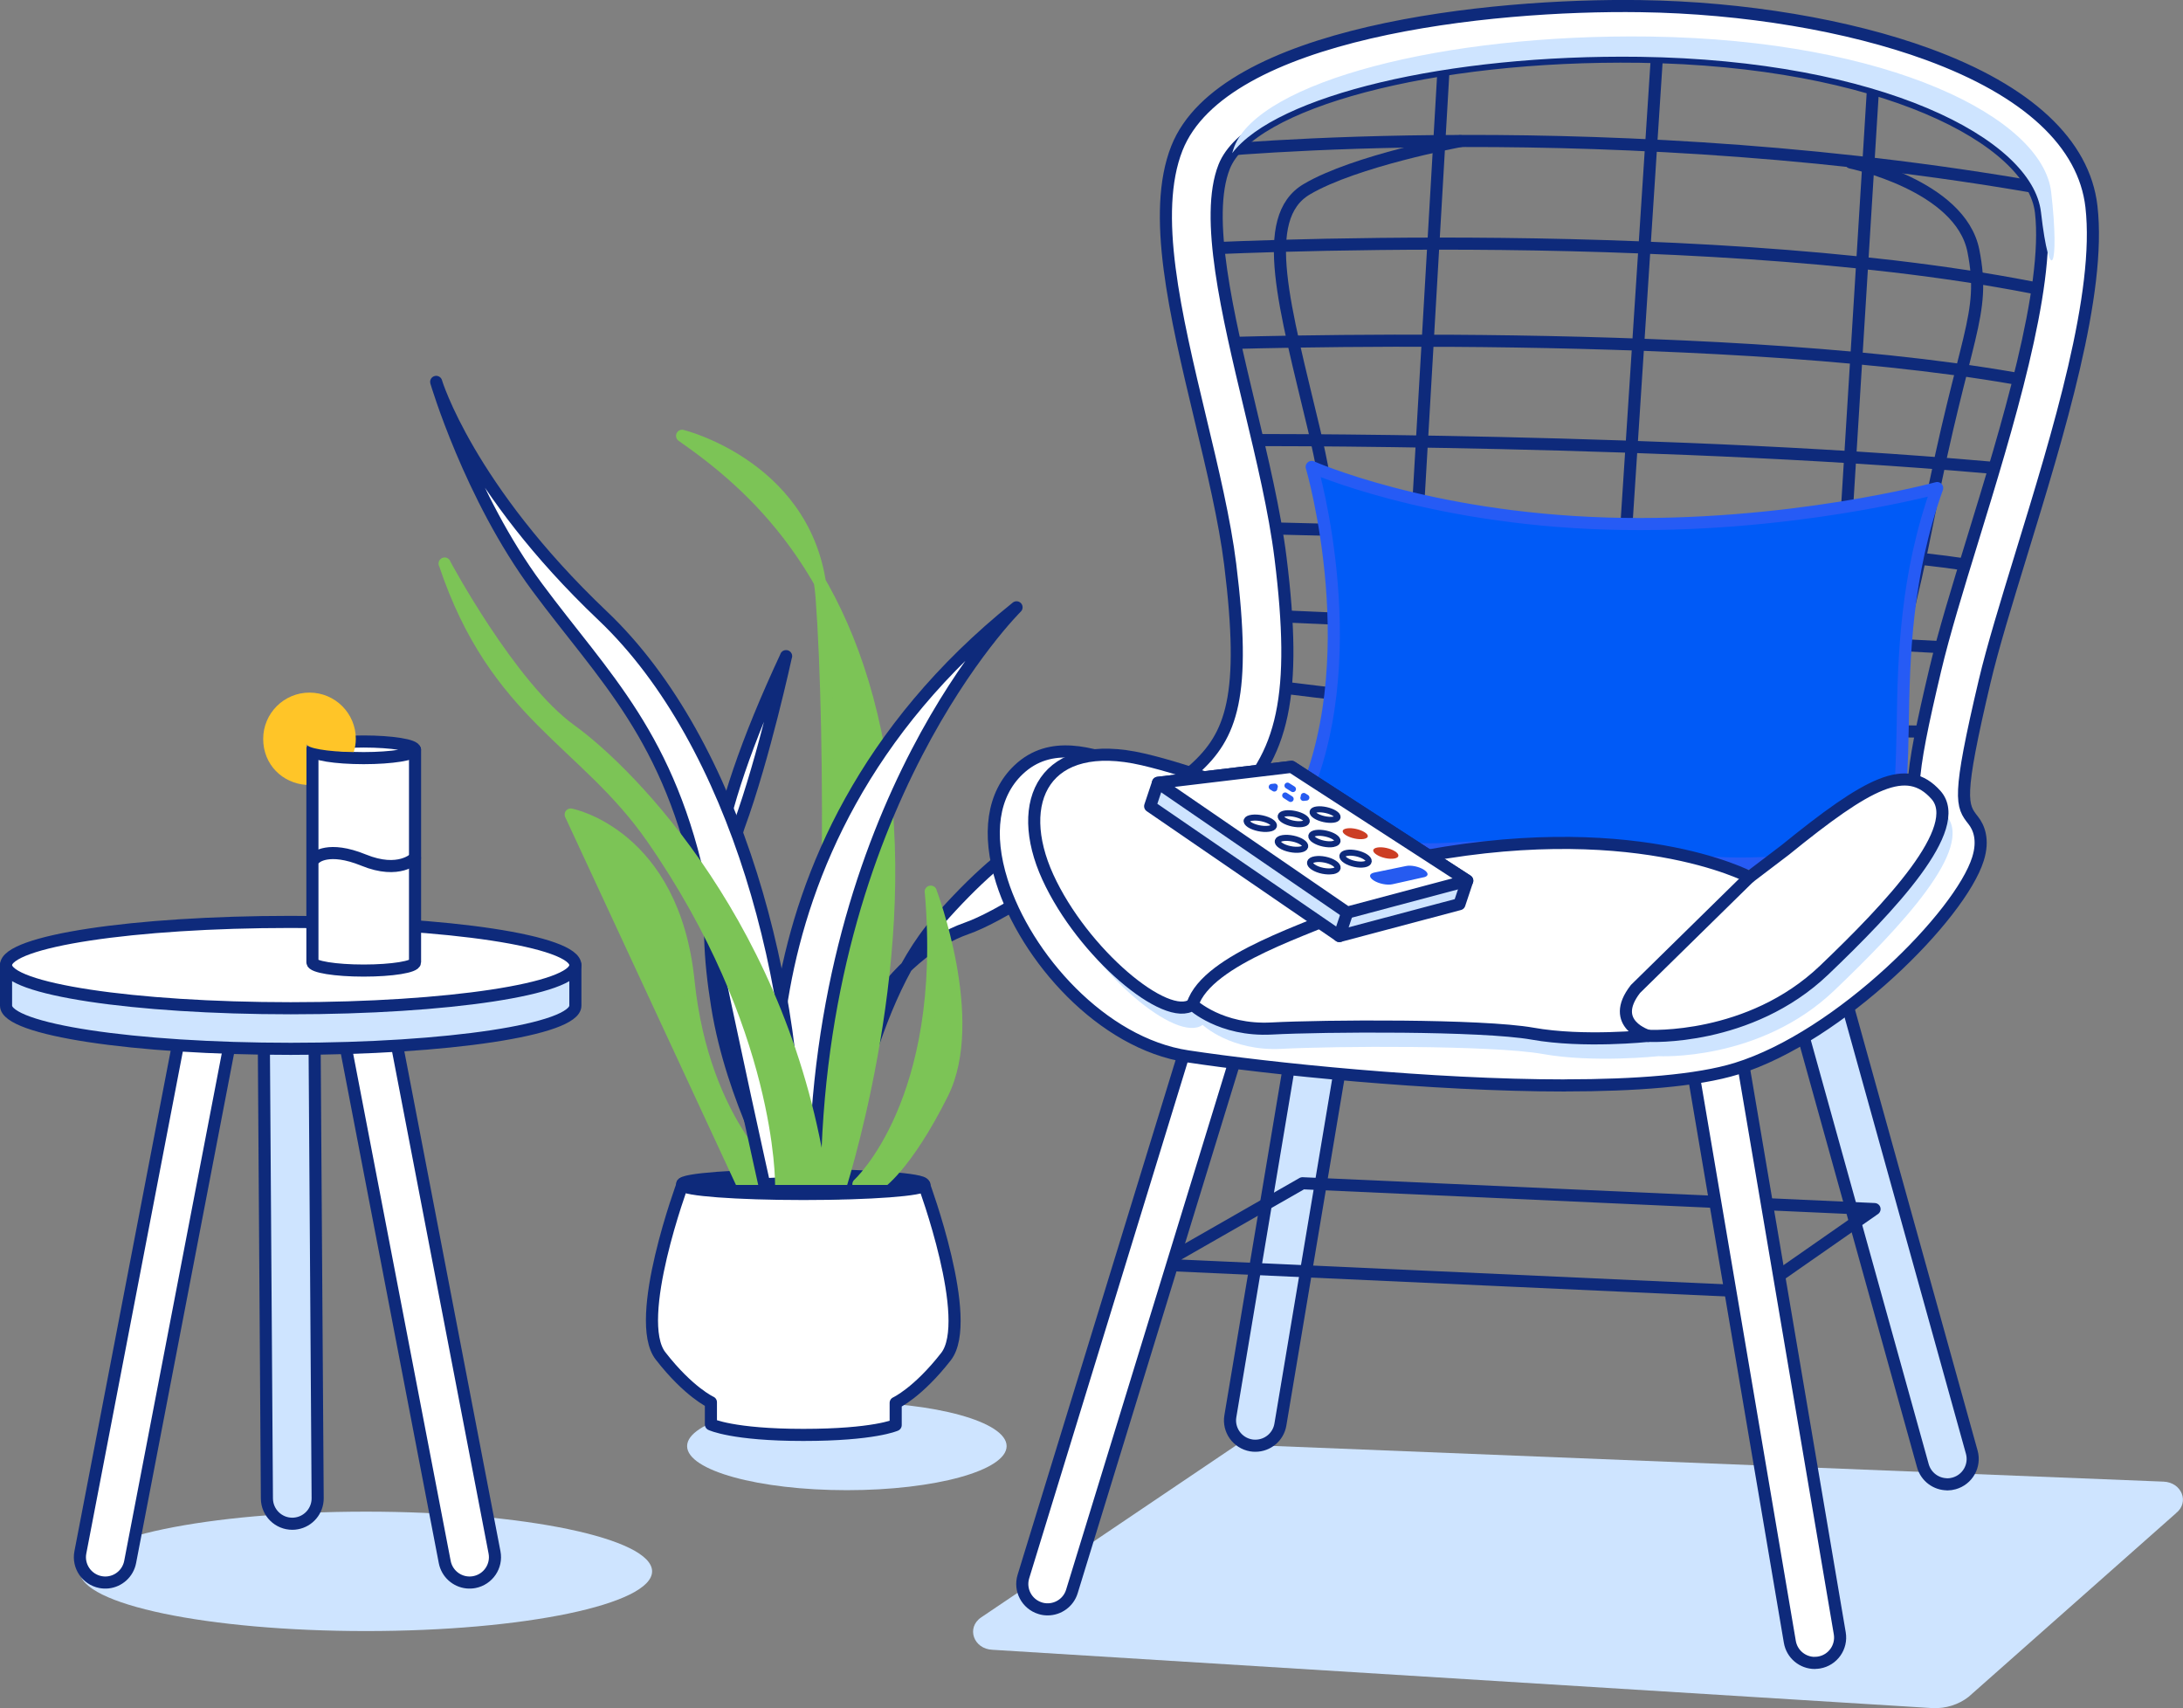 <?xml version="1.0" encoding="UTF-8"?>
<svg xmlns="http://www.w3.org/2000/svg" viewBox="0 0 270.56 211.7">
  <rect x="0" y="0" width="270.56" height="211.7" fill="#808080" stroke="none"/>
  <defs>
    <style>
      .cls-1, .cls-2, .cls-3, .cls-4, .cls-5, .cls-6, .cls-7, .cls-8, .cls-9, .cls-10 {
        stroke-linecap: round;
        stroke-linejoin: round;
      }

      .cls-1, .cls-2, .cls-6 {
        stroke: #265bf0;
      }

      .cls-1, .cls-2, .cls-6, .cls-9 {
        fill: none;
      }

      .cls-1, .cls-2, .cls-6, .cls-10 {
        stroke-width: .75px;
      }

      .cls-11 {
        mix-blend-mode: multiply;
      }

      .cls-2 {
        stroke-dasharray: 0 0 .8 1.6;
      }

      .cls-3 {
        fill: #0e2a7b;
      }

      .cls-3, .cls-4, .cls-5, .cls-7, .cls-8, .cls-9 {
        stroke-width: 1.5px;
      }

      .cls-3, .cls-4, .cls-7, .cls-9, .cls-10 {
        stroke: #0e2a7b;
      }

      .cls-4, .cls-12 {
        fill: #cee4ff;
      }

      .cls-5 {
        fill: #7cc456;
        stroke: #7cc456;
      }

      .cls-6 {
        stroke-dasharray: 0 0 .8 1.59;
      }

      .cls-7, .cls-13, .cls-10 {
        fill: #fff;
      }

      .cls-8 {
        fill: #005af7;
        stroke: #265bf5;
      }

      .cls-14 {
        isolation: isolate;
      }

      .cls-15 {
        fill: #265bf0;
      }

      .cls-15, .cls-16, .cls-12, .cls-13, .cls-17 {
        stroke-width: 0px;
      }

      .cls-16 {
        fill: #cc3e24;
      }

      .cls-17 {
        fill: #ffc528;
      }
    </style>
  </defs>
  <g class="cls-14">
    <g id="Layer_2" data-name="Layer 2">
      <g id="Layer_1-2" data-name="Layer 1">
        <g>
          <path class="cls-12" d="m269.71,187.53l-25.72,22.77c-1.22.96-2.82,1.47-4.46,1.4l-116.52-7.23c-2.35-.09-3.28-2.74-1.41-4.01l31.76-21.43,114.79,4.6c2.26.09,3.24,2.57,1.55,3.9Z"/>
          <ellipse class="cls-12" cx="104.96" cy="179.23" rx="19.8" ry="5.46"/>
          <path class="cls-7" d="m84.6,146.7h17.23v.08s12.67,0,12.67,0c0,0,6.24,16.85,2.75,21.35-3.5,4.49-6.24,5.74-6.24,5.74v2.75s-2.68,1.22-11.45,1.22-11.45-1.3-11.45-1.3v-2.75s-2.75-1.25-6.24-5.74c-3.5-4.49,2.75-21.35,2.75-21.35Z"/>
          <ellipse class="cls-3" cx="99.52" cy="146.77" rx="14.98" ry="1.12"/>
          <path class="cls-7" d="m147.67,96.33s-19.6,15.85-27.94,18.76c-8.34,2.92-17.66,14.36-17.9,31.68l2.26-.08s2.92-22.01,12.09-32.43c9.17-10.42,16.47-14.8,31.48-17.93Z"/>
          <path class="cls-7" d="m97.42,81.32s-2.71,12.51-5.84,21.06c-3.13,8.55,7.59,31.04,7.97,44.4h-2.75s-6.05-10.41-7.92-22.09c-1.88-11.68-1.46-21.89,8.55-43.37Z"/>
          <path class="cls-5" d="m84.54,54.01s16.07,3.96,17.29,20.02c1.22,16.05,1.45,58.1-2.31,73.88h4.37s9.17-27.8,5.42-52.61c-3.75-24.81-16.39-35.44-24.77-41.28Z"/>
          <path class="cls-5" d="m115.35,110.51s6.05,15.85,1.46,25.02c-4.59,9.17-7.92,11.24-7.92,11.24h-2.5s11.26-10.2,8.97-36.26Z"/>
          <path class="cls-5" d="m70.74,100.95s12.72,2.45,14.59,20.6c1.88,18.15,11.47,25.22,11.47,25.22h-4.8s-21.27-45.82-21.27-45.82Z"/>
          <path class="cls-7" d="m125.99,75.27s-24.6,24.21-25.02,71.42l-4.17.08s-8.76-41.06,29.19-71.5Z"/>
          <path class="cls-7" d="m54.06,47.34s3.96,13.14,20.64,28.98c16.68,15.85,24.39,46.29,23.98,70.26l-3.96.19s-3.79-16.96-7.75-36.26c-3.96-19.3-12.06-26.48-20.4-37.74-8.34-11.26-12.51-25.44-12.51-25.44Z"/>
          <path class="cls-5" d="m55.1,69.85s8.13,15.22,15.64,20.64c7.51,5.42,26.54,24.78,31.1,56.28h-5.03s.24-19.57-16-42.94c-8.38-12.04-19.44-15.22-25.7-33.99Z"/>
          <path class="cls-3" d="m84.62,146.86c0,.62,6.71,1.12,14.98,1.12,8.27,0,14.98-.5,14.98-1.12"/>
          <g>
            <path class="cls-4" d="m155.59,179.18c-.17,0-.35-.01-.52-.04-1.71-.29-2.87-1.91-2.58-3.62l7.46-44.51c.29-1.71,1.91-2.87,3.62-2.58,1.71.29,2.87,1.91,2.58,3.62l-7.46,44.51c-.26,1.54-1.59,2.62-3.1,2.62Z"/>
            <path class="cls-4" d="m241.35,183.96c-1.38,0-2.64-.91-3.03-2.3l-15.26-54.88c-.46-1.67.51-3.4,2.19-3.87,1.67-.46,3.4.51,3.87,2.19l15.26,54.88c.46,1.67-.51,3.4-2.19,3.87-.28.08-.57.12-.84.12Z"/>
            <polygon class="cls-9" points="232.33 149.85 217.63 160.1 143.79 156.74 161.43 146.65 232.33 149.85"/>
            <path class="cls-7" d="m129.84,199.46c-.31,0-.62-.04-.92-.14-1.66-.51-2.59-2.27-2.08-3.93l20.28-66.07c.51-1.66,2.27-2.59,3.93-2.08,1.66.51,2.59,2.27,2.08,3.93l-20.28,66.07c-.41,1.35-1.66,2.22-3,2.22Z"/>
            <path class="cls-7" d="m224.92,206.1c-1.5,0-2.83-1.08-3.09-2.62l-12-70.73c-.29-1.71.86-3.33,2.57-3.62,1.71-.29,3.33.86,3.62,2.57l12,70.73c.29,1.71-.86,3.33-2.57,3.62-.18.03-.36.04-.53.04Z"/>
          </g>
          <path class="cls-9" d="m149.13,18.8s51.08-5.21,106.5,5"/>
          <path class="cls-9" d="m147.75,30.89s66.44-3.59,107.88,5.53"/>
          <path class="cls-9" d="m149.84,42.59s66.5-2.38,103.48,4.98"/>
          <path class="cls-9" d="m152.64,54.54s56-.27,97.74,3.76"/>
          <path class="cls-9" d="m154.96,65.43s77.64,1.56,91.68,5.15"/>
          <path class="cls-9" d="m156.26,76.27s63.68,2.76,87.51,4.11"/>
          <path class="cls-9" d="m156.26,84.84s39.43,5.6,85.1,5.86"/>
          <line class="cls-9" x1="179.09" y1="5.48" x2="173.15" y2="107.76"/>
          <line class="cls-9" x1="205.56" y1="3.89" x2="198.8" y2="107.76"/>
          <line class="cls-9" x1="232.33" y1="7.9" x2="226.09" y2="108.73"/>
          <path class="cls-9" d="m180.99,17.49s-13.03,2.41-19.04,5.97-2.7,14.61.92,29.82c3.63,15.21,4.98,36.47,1.82,48.08"/>
          <path class="cls-9" d="m229.4,20.15s13.57,2.79,15.18,10.93c1.61,8.14-1.12,10.19-5.52,32.77-4.4,22.58-8.09,27.42-8,38.26"/>
          <path class="cls-8" d="m162.58,57.88s7.16,24.46-1.7,42.56c0,0,7.46,5.43,18.35,4.77,10.88-.66,20.99-.33,29.85,1.32,8.86,1.65,25.9-1.32,25.9-1.32,0,0,.71-6.38.84-15.16.13-8.78.41-18.75,4.27-29.56,0,0-18.62,5.06-40.92,4.4-22.29-.66-36.6-7.02-36.6-7.02Z"/>
          <path class="cls-7" d="m194,134.53c-16.61,0-36.7-2.08-46.81-3.61-10.63-1.6-20.05-12.29-23.02-21.7-1.85-5.87-1.13-10.77,2.05-13.8,3.99-3.81,9.15-2.03,13.29-.6,4.09,1.41,6.7,2.15,8.5.53h0c4.64-4.17,6.49-9.03,4.46-25.41-.67-5.41-2.2-11.8-3.68-17.98-3.14-13.13-6.1-25.53-2.93-33.58C151.57,3.92,184.64.49,203.31.76c12.78.18,25.78,2.35,35.65,5.97,12.35,4.52,19.35,11.04,20.25,18.86,1.24,10.77-4.06,28-8.73,43.21-1.8,5.88-3.51,11.43-4.5,15.63-3.46,14.65-2.86,15.41-1.42,17.24.68.86,1.34,2.39.59,4.78-2.17,6.97-17.06,22.01-29.94,26-4.86,1.5-12.57,2.07-21.22,2.07Zm-61.81-35.11c-.68,0-1.22.17-1.63.55-1.31,1.25-1.45,4-.39,7.35,2.34,7.41,9.87,16.15,17.96,17.38,16.61,2.51,52.8,5.6,65.23,1.75,11.58-3.58,24.34-17.65,25.73-21.61-2.97-4.23-2.42-8.35.77-21.86,1.04-4.4,2.77-10.05,4.61-16.03,4.27-13.9,9.58-31.19,8.49-40.65-1.05-9.14-19.94-18.85-49.74-19.27-25.71-.35-48.34,5.63-51.5,13.64-2.45,6.22.42,18.22,3.19,29.82,1.52,6.35,3.09,12.91,3.8,18.67,2.09,16.84.45,24.62-6.5,30.86-4.69,4.21-10.51,2.2-14.76.73-2.28-.79-4.02-1.35-5.27-1.35Z"/>
          <path class="cls-12" d="m175.4,109.11s-20.38-9.67-32.5-12.48c-12.12-2.81-16.09,5.14-11.77,14.6,4.33,9.46,14.75,18.12,17.92,15.79,0,0,3.5,3.31,9.83,2.97,6.33-.34,26-.48,32.33.64,6.32,1.13,14.34.27,14.34.27,0,0,12.53.7,21.8-8.15,8.18-7.82,17.47-17.65,13.85-21.71-3.62-4.06-8.3-1.6-18.69,6.83l-4.42,3.36s-14.75-7.91-42.68-2.12Z"/>
          <path class="cls-7" d="m174.14,106.59s-20.38-9.67-32.5-12.48c-12.12-2.81-16.09,5.14-11.77,14.6,4.33,9.46,14.75,18.12,17.92,15.79,0,0,3.5,3.31,9.83,2.97,6.33-.34,26-.48,32.33.64,6.32,1.13,14.34.27,14.34.27,0,0,12.53.7,21.8-8.15,8.18-7.82,17.47-17.65,13.85-21.71-3.62-4.06-8.3-1.6-18.69,6.83l-4.42,3.36s-14.75-7.91-42.68-2.12Z"/>
          <path class="cls-9" d="m216.82,108.71l-14.12,13.86c-3.4,4.37,1.59,5.82,1.59,5.82"/>
          <path class="cls-9" d="m174.14,106.59s-2.53,3.91-6.89,6.15c-4.37,2.24-17.63,6.02-19.45,11.76"/>
          <g class="cls-11">
            <path class="cls-12" d="m254.22,23.8c-1.05-9.14-19.94-18.85-49.74-19.27-25.71-.35-48.34,5.63-51.5,13.64-.1.26-.18.54-.26.81,5.46-7.14,26.65-12.26,50.5-11.94,29.8.42,48.69,10.12,49.74,19.27,1.09,9.46,2.35,6.95,1.26-2.52Z"/>
          </g>
          <ellipse class="cls-12" cx="45.36" cy="194.75" rx="35.46" ry="7.4"/>
          <g>
            <path class="cls-4" d="m36.77,188.8c-.17.03-.34.05-.52.05-1.74.01-3.15-1.38-3.17-3.12l-.38-56.53c-.01-1.73,1.38-3.15,3.12-3.17,1.74-.01,3.15,1.38,3.17,3.12l.38,56.53c.01,1.56-1.11,2.86-2.59,3.12Z"/>
            <path class="cls-7" d="m13.38,196.12c-.3.03-.62.02-.93-.04-1.7-.33-2.82-1.98-2.49-3.68l13.05-67.87c.33-1.71,1.98-2.82,3.68-2.49,1.7.33,2.82,1.98,2.49,3.68l-13.05,67.87c-.27,1.39-1.41,2.39-2.75,2.53Z"/>
            <path class="cls-7" d="m57.87,196.12c.3.03.62.02.93-.04,1.7-.33,2.82-1.98,2.49-3.68l-13.05-67.87c-.33-1.71-1.98-2.82-3.68-2.49-1.7.33-2.82,1.98-2.49,3.68l13.05,67.87c.27,1.39,1.41,2.39,2.75,2.53Z"/>
            <path class="cls-4" d="m47.97,119.61c-3.73-.2-7.75-.31-11.94-.31s-8.21.11-11.94.31H.75v5.03c0,2.95,15.79,5.35,35.28,5.35s35.28-2.39,35.28-5.35v-5.03h-23.33Z"/>
            <ellipse class="cls-7" cx="36.03" cy="119.61" rx="35.28" ry="5.35"/>
          </g>
          <path class="cls-7" d="m38.72,92.93v26.33c0,.57,2.85,1.03,6.36,1.03s6.36-.46,6.36-1.03v-26.33h-12.71Z"/>
          <ellipse class="cls-7" cx="45.07" cy="92.93" rx="6.36" ry="1.03"/>
          <path class="cls-17" d="m37.98,92.19c0,.54,2.59.98,5.86,1.02.16-.52.26-1.06.26-1.63,0-3.17-2.57-5.74-5.74-5.74s-5.74,2.57-5.74,5.74,2.37,5.5,5.36,5.7v-5.09Z"/>
          <path class="cls-9" d="m39.1,106.34s1.56-1.54,5.97.26c4.41,1.8,6.36-.26,6.36-.26"/>
          <g>
            <polygon class="cls-4" points="181.85 109.15 160.07 95.04 143.52 97.02 142.55 99.92 166 116.01 180.88 112.06 181.85 109.15"/>
            <polygon class="cls-7" points="160.07 95.04 143.52 97.02 166.97 113.11 181.85 109.15 160.07 95.04"/>
            <line class="cls-7" x1="166.97" y1="113.11" x2="166" y2="116.01"/>
            <g>
              <path class="cls-10" d="m169.11,107.12h0c-.68.13-1.71-.08-2.32-.48h0c-.61-.4-.55-.81.14-.93h0c.68-.12,1.68.09,2.29.48h0c.59.38.57.8-.11.93Z"/>
              <path class="cls-15" d="m176.48,108.72l-3.89.87c-.67.15-1.71-.06-2.34-.47h0c-.63-.41-.59-.84.09-.98l3.93-.81c.62-.13,1.59.07,2.2.46h0c.62.39.62.8,0,.94Z"/>
              <path class="cls-16" d="m172.84,106.4h0c-.64.12-1.62-.08-2.22-.47h0c-.6-.38-.56-.77.08-.89h0c.64-.11,1.6.09,2.19.47h0c.58.36.58.77-.05.89Z"/>
              <path class="cls-10" d="m161.15,105.29h0c-.74.12-1.81-.1-2.41-.5h0c-.6-.4-.48-.8.27-.92h0c.74-.11,1.78.11,2.37.5h0c.6.39.5.8-.23.92Z"/>
              <path class="cls-10" d="m165.2,107.96h0c-.73.14-1.8-.07-2.43-.49h0c-.62-.41-.53-.84.21-.97h0c.73-.13,1.77.08,2.39.49h0c.62.41.55.84-.17.98Z"/>
              <path class="cls-10" d="m165.22,104.61h0c-.69.12-1.71-.1-2.31-.49h0c-.59-.38-.5-.77.2-.88h0c.69-.1,1.68.11,2.27.48h0c.59.38.52.76-.16.88Z"/>
              <path class="cls-16" d="m169.02,103.98h0c-.65.11-1.62-.1-2.21-.47h0c-.58-.37-.52-.74.13-.84h0c.65-.1,1.6.11,2.18.47h0c.58.36.54.73-.1.84Z"/>
              <path class="cls-10" d="m157.25,102.71h0c-.75.11-1.81-.12-2.39-.5h0c-.58-.39-.43-.76.32-.86h0c.75-.1,1.78.13,2.35.5h0c.58.38.46.76-.28.86Z"/>
              <path class="cls-10" d="m161.38,102.13h0c-.7.1-1.71-.12-2.29-.49h0c-.57-.37-.46-.73.25-.83h0c.7-.09,1.69.13,2.25.49h0c.57.37.48.73-.22.83Z"/>
              <path class="cls-10" d="m165.24,101.59h0c-.66.09-1.63-.12-2.19-.48h0c-.56-.36-.48-.71.19-.79h0c.66-.08,1.6.13,2.16.48h0c.56.35.5.7-.15.79Z"/>
              <g>
                <polygon class="cls-13" points="157.62 97.53 159.52 97.34 161.91 98.85 160.03 99.06 157.62 97.53"/>
                <g>
                  <polyline class="cls-1" points="157.94 97.73 157.62 97.53 158 97.49"/>
                  <line class="cls-6" x1="159.57" y1="97.37" x2="160.92" y2="98.22"/>
                  <polyline class="cls-1" points="161.59 98.65 161.91 98.85 161.54 98.89"/>
                  <line class="cls-2" x1="159.96" y1="99.02" x2="158.62" y2="98.16"/>
                </g>
              </g>
            </g>
          </g>
        </g>
      </g>
    </g>
  </g>
</svg>